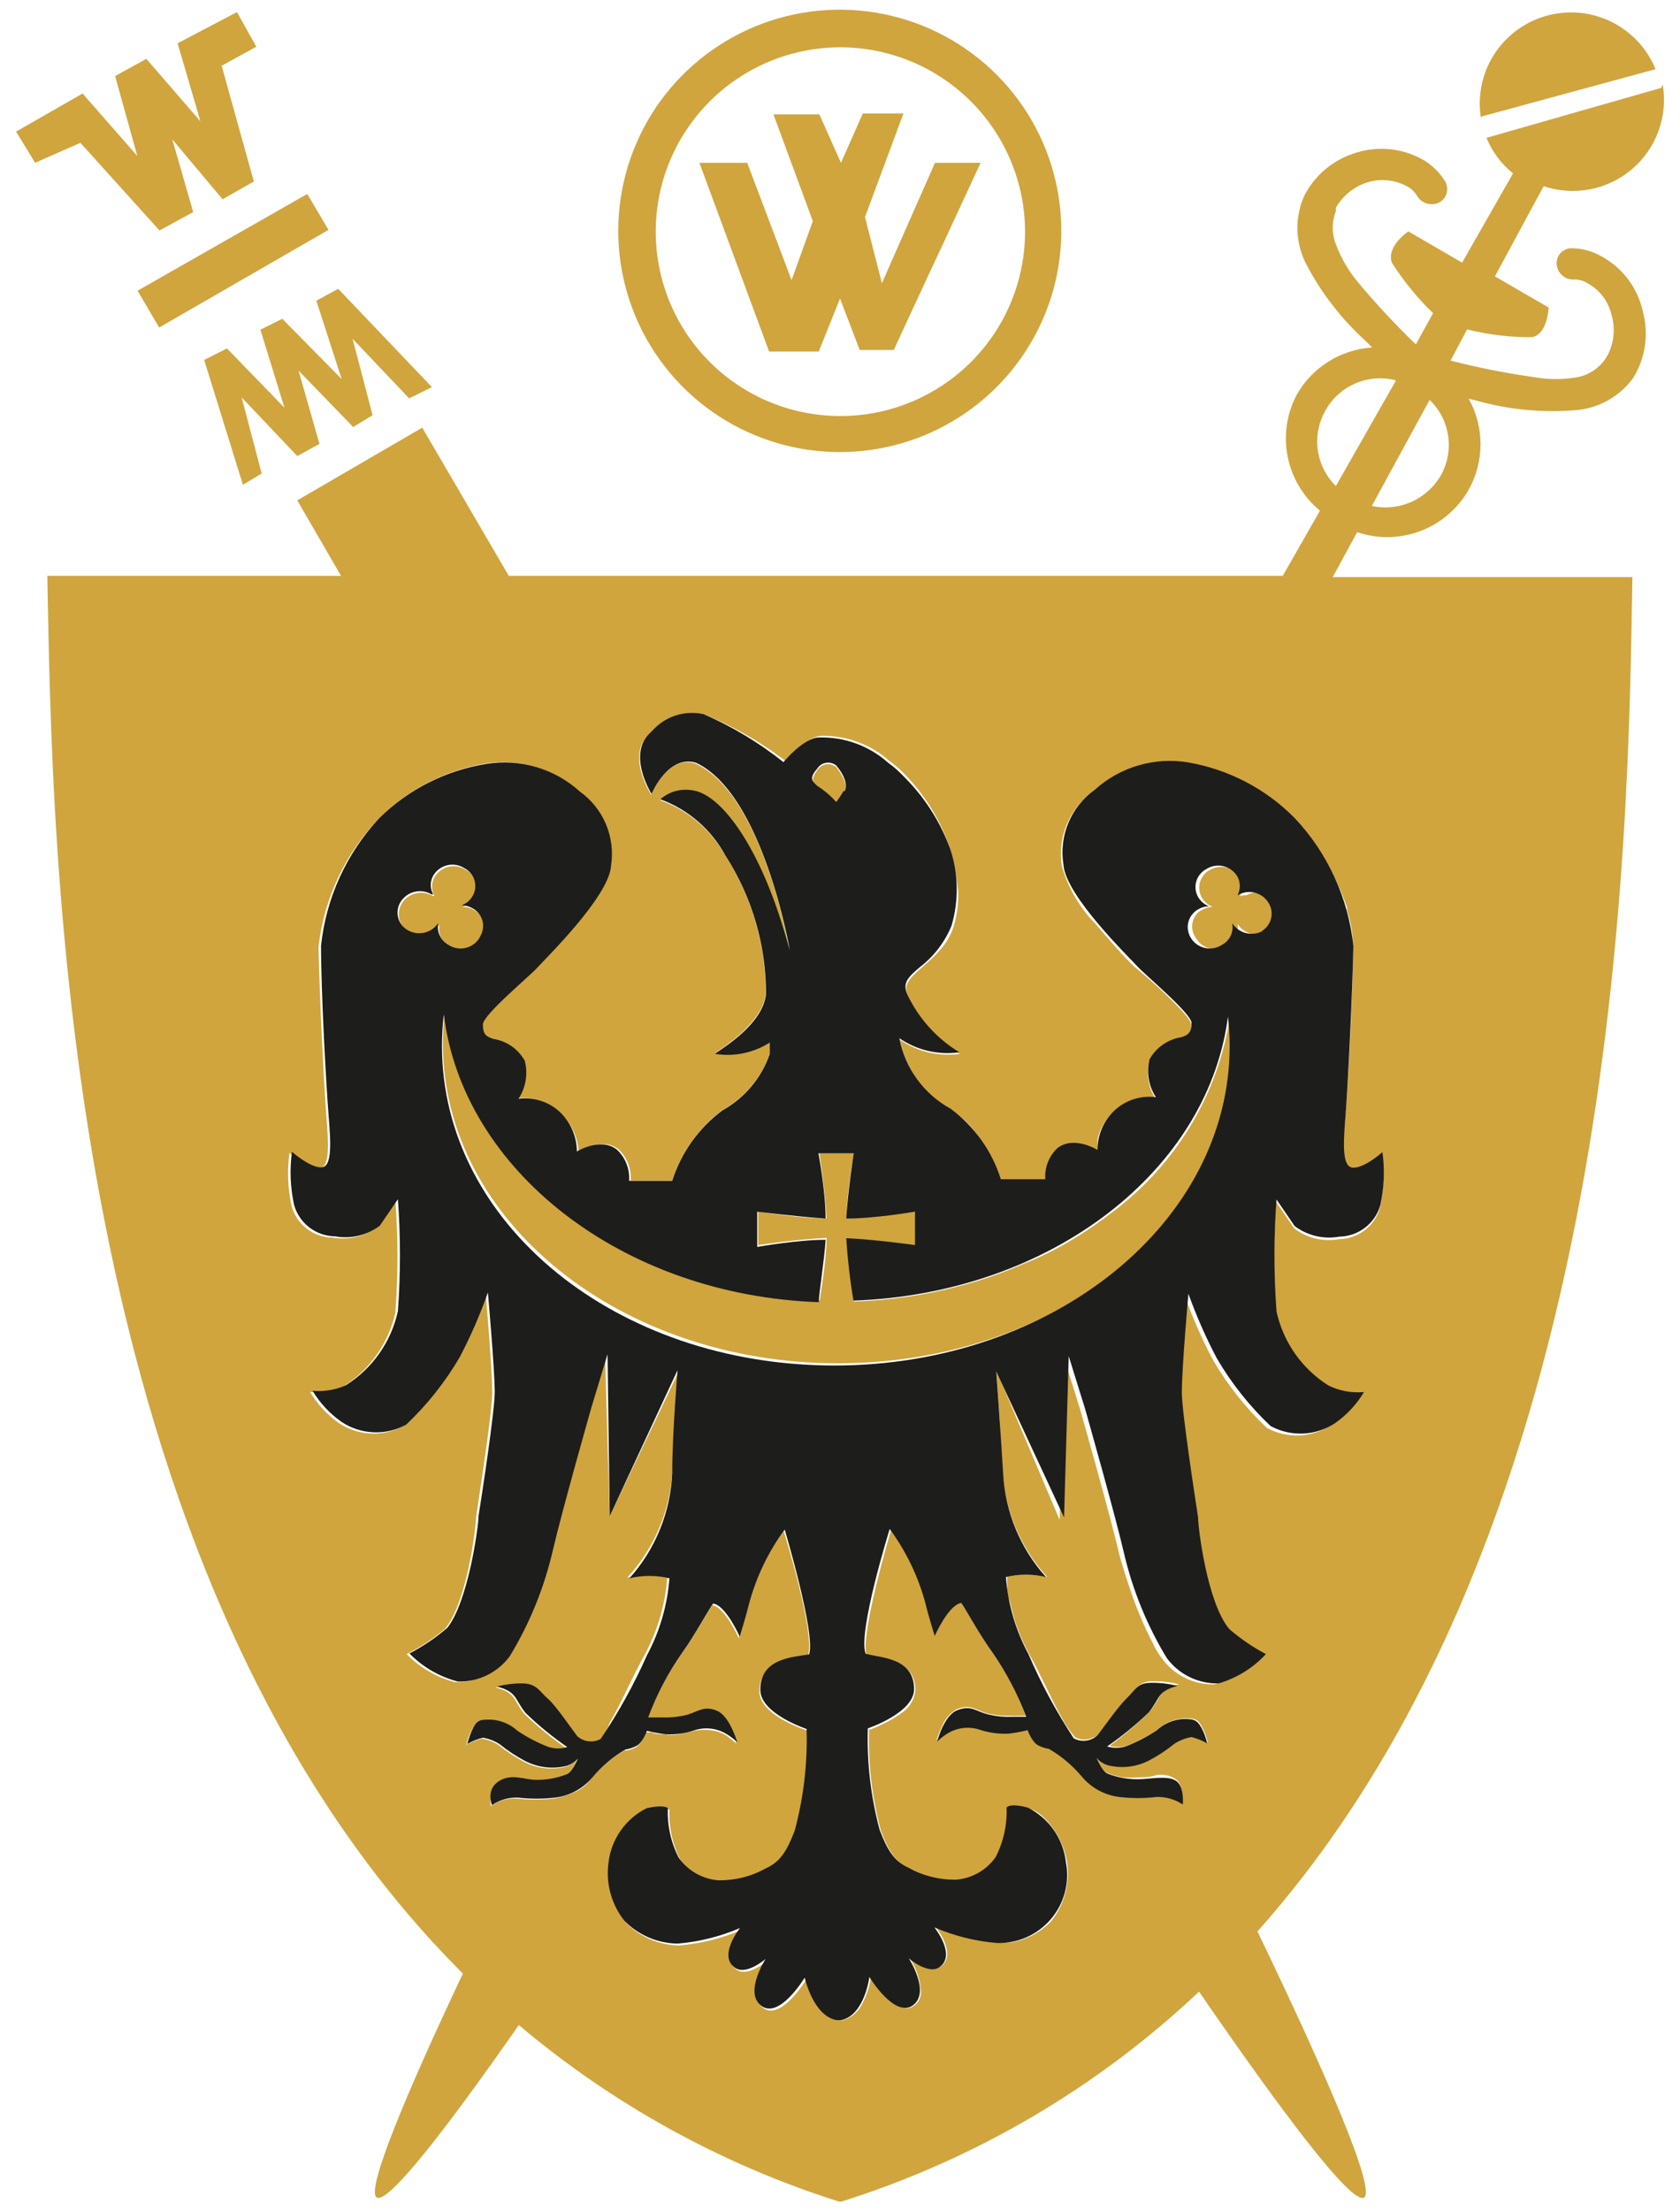 <svg width="76" height="100" viewBox="0 0 76 100" fill="none" xmlns="http://www.w3.org/2000/svg">
<path d="M10.027 2.974L11.596 2.113L10.72 0.547L8.034 1.958L9.066 5.485L6.621 2.663L5.207 3.439L6.211 7.051L3.737 4.229L0.727 5.951L1.589 7.362L3.638 6.459L7.215 10.423L8.741 9.591L7.794 6.303L10.07 9.012L11.483 8.208L10.027 2.974ZM7.2 14.811L14.861 10.395L13.9 8.772L6.225 13.146L7.2 14.811ZM18.508 18.014L19.54 17.506L15.3 13.061L14.31 13.598L15.455 17.139L12.77 14.416L11.78 14.91L12.868 18.437L10.268 15.756L9.236 16.278L10.989 21.922L11.837 21.414L10.932 17.971L13.448 20.624L14.452 20.073L13.505 16.758L15.978 19.311L16.855 18.775L15.95 15.319L18.508 18.014ZM40.432 15.827C44.121 7.855 40.531 15.643 44.361 7.362H42.297L39.895 12.807L39.131 9.816L40.87 5.132H39.032L38.043 7.362L37.068 5.175H34.99L36.771 10L35.809 12.666L33.802 7.362H31.64L34.792 15.897H37.039L38.001 13.499L38.891 15.827H40.432ZM46.368 10.705C46.323 12.353 45.79 13.95 44.835 15.295C43.881 16.641 42.549 17.673 41.007 18.263C39.465 18.853 37.782 18.973 36.172 18.609C34.561 18.245 33.095 17.412 31.958 16.216C30.821 15.021 30.065 13.516 29.785 11.891C29.505 10.267 29.713 8.596 30.384 7.09C31.055 5.584 32.158 4.31 33.554 3.429C34.95 2.548 36.576 2.1 38.227 2.141C40.444 2.2 42.547 3.136 44.073 4.741C45.6 6.347 46.425 8.492 46.368 10.705V10.705ZM48.008 10.705C48.06 8.727 47.524 6.778 46.467 5.104C45.409 3.431 43.878 2.108 42.067 1.303C40.256 0.498 38.247 0.247 36.293 0.582C34.339 0.917 32.529 1.823 31.091 3.185C29.653 4.547 28.652 6.304 28.215 8.234C27.778 10.165 27.924 12.181 28.635 14.028C29.346 15.875 30.589 17.47 32.209 18.611C33.828 19.753 35.75 20.389 37.732 20.44C40.388 20.508 42.962 19.521 44.889 17.696C46.816 15.87 47.938 13.356 48.008 10.705V10.705ZM67.005 5.273L74.893 3.129C74.509 2.186 73.789 1.419 72.871 0.975C71.954 0.53 70.905 0.441 69.925 0.723C68.946 1.005 68.105 1.639 67.566 2.502C67.027 3.366 66.827 4.398 67.005 5.4V5.273ZM21.773 42.421C21.84 42.315 21.884 42.197 21.902 42.073C21.921 41.949 21.913 41.823 21.88 41.702C21.847 41.581 21.789 41.469 21.709 41.371C21.63 41.274 21.532 41.195 21.42 41.138C21.274 41.054 21.108 41.011 20.94 41.011C21.14 40.937 21.309 40.797 21.42 40.615C21.487 40.509 21.531 40.391 21.549 40.267C21.567 40.143 21.56 40.017 21.526 39.896C21.493 39.775 21.435 39.663 21.356 39.566C21.277 39.468 21.178 39.389 21.067 39.332C20.953 39.258 20.825 39.208 20.691 39.185C20.557 39.162 20.419 39.167 20.287 39.199C20.155 39.23 20.031 39.288 19.922 39.369C19.813 39.45 19.721 39.553 19.653 39.67C19.58 39.799 19.542 39.945 19.542 40.093C19.542 40.242 19.58 40.388 19.653 40.517H19.583C19.348 40.377 19.068 40.335 18.803 40.401C18.538 40.468 18.31 40.636 18.169 40.869C18.105 40.977 18.064 41.096 18.047 41.22C18.031 41.344 18.041 41.47 18.075 41.591C18.11 41.711 18.168 41.823 18.248 41.92C18.327 42.016 18.425 42.096 18.537 42.153C18.762 42.276 19.026 42.31 19.275 42.247C19.524 42.184 19.74 42.03 19.879 41.815C19.838 42.008 19.862 42.209 19.946 42.387C20.03 42.565 20.171 42.711 20.346 42.802C20.46 42.876 20.588 42.926 20.722 42.949C20.856 42.972 20.993 42.967 21.125 42.935C21.258 42.904 21.382 42.846 21.491 42.764C21.6 42.683 21.691 42.581 21.759 42.464L21.773 42.421ZM38.212 35.833C38.34 35.607 38.212 35.169 37.831 34.69C37.767 34.637 37.693 34.599 37.613 34.577C37.533 34.556 37.449 34.551 37.368 34.565C37.286 34.578 37.208 34.609 37.139 34.655C37.07 34.701 37.012 34.761 36.969 34.831C36.644 35.268 36.799 35.395 36.969 35.607C37.288 35.811 37.579 36.057 37.831 36.341C37.952 36.179 38.06 36.01 38.156 35.833H38.212ZM55.655 45.92C55.385 47.704 54.764 49.416 53.828 50.959C52.891 52.501 51.658 53.843 50.199 54.907C49.428 55.499 48.61 56.027 47.754 56.488C47.315 56.713 46.863 56.939 46.34 57.137C45.398 57.553 44.425 57.893 43.428 58.152C41.858 58.57 40.246 58.806 38.622 58.858C38.622 58.519 38.354 57.066 38.297 56.036C39.626 56.036 41.407 56.346 41.407 56.346V54.795C41.407 54.795 39.584 55.034 38.297 55.105C38.297 53.849 38.636 52.156 38.636 52.156H37.068C37.068 52.156 37.336 53.877 37.393 55.105C36.262 55.105 34.297 54.795 34.297 54.795V56.304C34.297 56.304 36.106 56.036 37.393 55.98C37.393 56.939 37.124 58.505 37.082 58.801C28.163 58.491 20.94 52.904 20.12 45.793C20.064 46.262 20.036 46.733 20.035 47.204C20.035 55.19 28.035 61.651 37.901 61.651C47.768 61.651 55.74 55.331 55.74 47.289C55.739 46.817 55.71 46.346 55.655 45.878V45.92ZM56.093 40.517C56.163 40.386 56.199 40.241 56.199 40.093C56.199 39.946 56.163 39.801 56.093 39.67C56.029 39.561 55.944 39.466 55.842 39.39C55.739 39.315 55.623 39.262 55.499 39.233C55.247 39.166 54.977 39.201 54.75 39.332C54.632 39.383 54.529 39.466 54.453 39.571C54.376 39.668 54.319 39.779 54.285 39.897C54.251 40.016 54.241 40.14 54.256 40.263C54.273 40.388 54.316 40.508 54.383 40.615C54.494 40.797 54.663 40.937 54.864 41.011C54.7 41.011 54.539 41.055 54.397 41.138C54.278 41.189 54.176 41.272 54.1 41.377C53.99 41.529 53.93 41.712 53.93 41.899C53.93 42.087 53.99 42.27 54.1 42.421C54.168 42.539 54.26 42.641 54.369 42.722C54.478 42.803 54.602 42.861 54.734 42.893C54.866 42.925 55.004 42.929 55.138 42.906C55.272 42.883 55.4 42.834 55.514 42.76C55.689 42.669 55.829 42.523 55.913 42.344C55.998 42.166 56.021 41.965 55.98 41.772C56.123 42.004 56.352 42.169 56.617 42.232C56.882 42.296 57.161 42.252 57.394 42.111C57.504 42.052 57.601 41.972 57.679 41.874C57.757 41.777 57.814 41.665 57.847 41.545C57.88 41.425 57.888 41.299 57.871 41.176C57.854 41.052 57.812 40.934 57.747 40.827C57.648 40.662 57.503 40.53 57.33 40.447C57.156 40.364 56.962 40.334 56.772 40.361C56.644 40.378 56.519 40.416 56.404 40.474L56.093 40.517ZM65.196 21.47C64.893 22.009 64.424 22.437 63.86 22.691C63.295 22.945 62.664 23.011 62.058 22.881L64.673 18.084C65.12 18.513 65.414 19.077 65.508 19.689C65.603 20.301 65.493 20.927 65.196 21.47ZM63.132 17.238L60.433 21.978C59.993 21.547 59.707 20.984 59.618 20.375C59.528 19.766 59.641 19.145 59.938 18.606C60.235 18.048 60.711 17.605 61.291 17.349C61.87 17.093 62.519 17.039 63.132 17.195V17.238ZM60.941 41.18C61.125 41.73 61.216 42.307 61.21 42.887C61.21 45.088 60.97 49.292 60.857 50.534C60.744 51.775 60.687 52.918 61.21 52.918C61.733 52.918 62.525 52.213 62.525 52.213C62.635 53.016 62.601 53.833 62.426 54.625C62.31 55.028 62.068 55.383 61.734 55.637C61.4 55.891 60.994 56.031 60.574 56.036C60.222 56.1 59.861 56.09 59.513 56.008C59.165 55.925 58.838 55.772 58.553 55.556L57.733 54.357C57.608 56.043 57.608 57.736 57.733 59.422C57.985 60.431 58.469 61.368 59.146 62.159C59.389 62.425 59.689 62.632 60.023 62.766C60.379 62.911 60.756 63.001 61.139 63.034H61.535C61.202 63.592 60.754 64.073 60.221 64.445C59.793 64.728 59.295 64.889 58.782 64.912C58.269 64.934 57.76 64.817 57.309 64.572C56.356 63.672 55.538 62.641 54.878 61.51C54.38 60.569 53.95 59.593 53.591 58.59C53.591 58.59 53.309 61.919 53.294 63.062C53.294 63.175 53.294 63.33 53.294 63.514C53.294 63.697 53.379 64.417 53.45 64.925C53.563 65.771 53.704 66.731 53.818 67.506C53.818 68.014 53.959 68.438 54.001 68.692C54.044 68.945 54.468 72.557 55.415 73.742C55.866 74.151 56.37 74.497 56.913 74.772L57.125 74.899L56.927 75.083C56.374 75.619 55.685 75.995 54.934 76.169C54.48 76.181 54.029 76.083 53.621 75.884C53.212 75.685 52.858 75.391 52.588 75.026C52.421 74.813 52.278 74.581 52.164 74.335C51.737 73.509 51.377 72.651 51.089 71.767C50.92 71.273 50.764 70.766 50.651 70.356C50.227 68.522 48.884 63.81 48.884 63.81L48.149 61.44L47.937 68.734L45.068 61.962C45.068 61.962 45.153 63.09 45.238 64.36C45.238 65.122 45.337 65.926 45.365 66.561C45.466 68.329 46.175 70.008 47.372 71.316C47.149 71.264 46.922 71.231 46.694 71.217C46.501 71.202 46.307 71.202 46.114 71.217C45.928 71.23 45.744 71.259 45.563 71.302C45.563 71.302 45.563 71.415 45.563 71.626C45.563 71.838 45.563 72.106 45.69 72.43C45.77 72.813 45.873 73.19 46.001 73.559C46.152 73.982 46.336 74.393 46.552 74.787C47.103 75.76 47.626 77.001 48.135 77.862C48.277 78.116 48.448 78.353 48.644 78.568C48.771 78.633 48.911 78.667 49.054 78.667C49.197 78.667 49.337 78.633 49.464 78.568C49.562 78.542 49.647 78.481 49.704 78.398C49.831 78.257 50.072 77.919 50.34 77.58C50.555 77.276 50.791 76.989 51.047 76.719L51.301 76.451C51.396 76.312 51.526 76.201 51.677 76.126C51.828 76.052 51.996 76.018 52.164 76.028C52.559 76.023 52.954 76.07 53.337 76.169C53.022 76.215 52.734 76.376 52.531 76.621C52.39 76.804 52.291 77.044 52.051 77.354C51.479 77.936 50.859 78.469 50.199 78.948V78.948C50.448 79.023 50.713 79.023 50.962 78.948C51.21 78.857 51.451 78.749 51.683 78.624C51.918 78.503 52.145 78.366 52.362 78.215C52.692 77.913 53.116 77.734 53.563 77.707C54.086 77.707 54.213 77.707 54.453 78.257C54.537 78.433 54.598 78.617 54.637 78.807C54.416 78.682 54.178 78.587 53.931 78.525C53.658 78.571 53.399 78.671 53.167 78.822C52.815 79.106 52.437 79.357 52.036 79.569C51.597 79.785 51.113 79.896 50.623 79.894C50.441 79.88 50.261 79.847 50.086 79.795C49.896 79.731 49.725 79.62 49.591 79.471C49.591 79.471 49.846 80.077 50.086 80.176C50.31 80.263 50.542 80.329 50.779 80.374C51.014 80.395 51.25 80.395 51.485 80.374C51.74 80.374 52.022 80.374 52.305 80.275C52.446 80.253 52.589 80.253 52.729 80.275C52.885 80.3 53.035 80.358 53.167 80.444C53.577 80.698 53.478 81.516 53.478 81.516L53.153 81.333C52.881 81.218 52.586 81.165 52.291 81.178C51.732 81.242 51.168 81.242 50.609 81.178C50.273 81.113 49.945 81.008 49.633 80.867C49.349 80.737 49.105 80.532 48.927 80.275C48.505 79.767 47.998 79.338 47.428 79.005H47.301C47.179 78.977 47.06 78.934 46.948 78.878C46.637 78.737 46.453 78.187 46.453 78.187H46.185C46.015 78.187 45.803 78.257 45.605 78.271C45.395 78.315 45.179 78.315 44.969 78.271L44.375 78.144C44.005 78.045 43.615 78.045 43.245 78.144C43.095 78.184 42.952 78.246 42.821 78.328C42.679 78.441 42.552 78.525 42.481 78.596L42.368 78.695C42.431 78.486 42.512 78.283 42.608 78.088C42.733 77.757 42.968 77.478 43.273 77.298C43.881 77.058 44.093 77.298 44.602 77.467C44.962 77.558 45.333 77.6 45.704 77.594H46.397C46.397 77.594 46.255 77.199 46.001 76.635C45.68 75.955 45.301 75.304 44.87 74.688C44.276 73.869 43.626 72.642 43.456 72.444C42.877 72.529 42.255 73.94 42.255 73.94V73.785C42.156 73.489 41.972 72.84 41.873 72.374C41.723 71.742 41.495 71.131 41.195 70.554C40.929 70.088 40.631 69.64 40.304 69.214C40.304 69.214 38.891 73.954 39.202 74.857C39.386 74.857 39.626 74.857 39.866 74.956C40.587 75.097 41.421 75.379 41.407 76.465C41.381 76.676 41.308 76.878 41.193 77.056C41.078 77.234 40.924 77.385 40.743 77.495C40.499 77.672 40.239 77.823 39.965 77.947C39.782 78.043 39.593 78.128 39.4 78.201H39.315C39.268 79.752 39.449 81.301 39.852 82.8C40.206 83.717 40.502 84.211 41.167 84.507L41.548 84.677C42.101 84.948 42.714 85.074 43.329 85.043C43.68 85.012 44.02 84.905 44.325 84.729C44.63 84.554 44.893 84.314 45.096 84.028C45.451 83.335 45.621 82.562 45.591 81.784C45.591 81.784 45.704 81.601 46.552 81.784C46.772 81.853 46.975 81.968 47.146 82.123C47.751 82.681 48.15 83.427 48.277 84.239C48.341 84.705 48.31 85.178 48.186 85.632C48.062 86.085 47.848 86.509 47.556 86.877C47.076 87.381 46.446 87.717 45.761 87.837C45.558 87.856 45.355 87.856 45.153 87.837C44.674 87.821 44.199 87.745 43.739 87.611C43.259 87.479 42.787 87.319 42.326 87.132L42.467 87.329C42.707 87.696 43.131 88.5 42.58 88.909C42.445 88.994 42.288 89.04 42.128 89.04C41.968 89.04 41.811 88.994 41.675 88.909C41.494 88.816 41.323 88.702 41.167 88.571C41.473 89.032 41.644 89.569 41.661 90.123C41.657 90.236 41.627 90.347 41.573 90.448C41.519 90.548 41.443 90.635 41.35 90.701C40.531 91.308 39.4 89.417 39.4 89.417C39.335 89.847 39.197 90.262 38.99 90.644C38.903 90.817 38.782 90.97 38.633 91.094C38.485 91.217 38.313 91.309 38.128 91.364H37.873C37.745 91.332 37.622 91.284 37.506 91.223C37.288 91.072 37.101 90.88 36.955 90.659C36.825 90.446 36.711 90.225 36.615 89.996C36.557 89.839 36.51 89.679 36.474 89.516C36.474 89.516 35.343 91.406 34.523 90.8C33.703 90.193 34.707 88.669 34.707 88.669C34.707 88.669 33.802 89.459 33.294 89.05C32.559 88.5 33.548 87.273 33.548 87.273C32.65 87.659 31.695 87.897 30.721 87.978C29.815 87.964 28.952 87.594 28.318 86.948C28.026 86.58 27.811 86.156 27.688 85.703C27.564 85.249 27.533 84.775 27.597 84.31C27.724 83.497 28.122 82.751 28.728 82.194C28.899 82.039 29.101 81.923 29.322 81.855C30.17 81.629 30.283 81.855 30.283 81.855C30.252 82.633 30.423 83.405 30.777 84.098C30.981 84.385 31.244 84.624 31.549 84.8C31.854 84.975 32.194 85.082 32.544 85.114C33.16 85.144 33.773 85.018 34.325 84.747L34.707 84.578C35.371 84.282 35.668 83.788 36.022 82.871C36.425 81.372 36.606 79.822 36.559 78.271C36.559 78.271 34.368 77.608 34.354 76.494C34.354 75.083 35.767 75.083 36.545 74.885C36.912 73.912 35.456 69.242 35.456 69.242C34.716 70.247 34.17 71.381 33.845 72.585C33.718 73.122 33.421 74.081 33.421 74.081C33.421 74.081 32.799 72.67 32.219 72.585C32.064 72.783 31.414 73.996 30.806 74.829C30.175 75.729 29.662 76.706 29.279 77.735H29.873C30.277 77.745 30.681 77.702 31.074 77.608C31.583 77.467 31.795 77.199 32.403 77.439C33.011 77.679 33.308 78.85 33.308 78.85C33.166 78.716 33.015 78.594 32.855 78.483C32.724 78.401 32.581 78.339 32.431 78.299C32.061 78.2 31.671 78.2 31.3 78.299L30.707 78.427C30.497 78.47 30.28 78.47 30.071 78.427C29.873 78.427 29.661 78.427 29.491 78.342H29.223C29.223 78.342 29.039 78.892 28.728 79.033C28.616 79.09 28.497 79.132 28.375 79.16H28.247C27.677 79.493 27.17 79.923 26.749 80.43C26.571 80.687 26.327 80.892 26.042 81.022C25.73 81.164 25.403 81.268 25.067 81.333C24.508 81.398 23.944 81.398 23.385 81.333C23.09 81.32 22.795 81.373 22.523 81.488L22.198 81.671C22.198 81.671 22.099 80.853 22.509 80.599C22.918 80.345 23.682 80.529 24.191 80.529C24.674 80.539 25.155 80.453 25.604 80.275C25.844 80.176 26.099 79.569 26.099 79.569C25.965 79.718 25.794 79.83 25.604 79.894C24.962 80.057 24.282 79.977 23.696 79.668C23.296 79.456 22.917 79.205 22.565 78.92C22.334 78.77 22.074 78.669 21.802 78.624C21.555 78.686 21.317 78.781 21.095 78.906C21.134 78.716 21.196 78.531 21.279 78.356C21.519 77.848 21.646 77.806 22.169 77.806C22.616 77.832 23.041 78.012 23.371 78.314C23.588 78.465 23.814 78.601 24.049 78.723C24.282 78.848 24.523 78.956 24.77 79.047C25.019 79.122 25.285 79.122 25.533 79.047H25.604C24.931 78.583 24.297 78.064 23.71 77.495C23.215 76.874 23.343 76.55 22.424 76.31C22.807 76.212 23.201 76.164 23.597 76.169C24.247 76.169 24.304 76.465 24.714 76.86C25.123 77.255 25.816 78.271 26.127 78.539C26.184 78.623 26.27 78.683 26.367 78.709C26.494 78.774 26.635 78.808 26.777 78.808C26.92 78.808 27.061 78.774 27.187 78.709C27.35 78.457 27.483 78.187 27.583 77.904C28.092 77.044 28.615 75.802 29.166 74.829C29.746 73.751 30.093 72.564 30.184 71.344C29.588 71.21 28.97 71.21 28.375 71.344C29.576 70.048 30.294 68.379 30.41 66.618C30.495 64.91 30.707 62.018 30.707 62.018L27.583 68.565L27.371 61.27L26.636 63.641C26.636 63.641 25.223 68.353 24.869 70.187C24.479 71.859 23.825 73.459 22.933 74.928C22.662 75.292 22.308 75.587 21.899 75.785C21.491 75.984 21.041 76.082 20.586 76.07C19.753 75.855 18.996 75.416 18.395 74.801C19.012 74.492 19.59 74.113 20.12 73.672C21.123 72.487 21.533 69.087 21.533 68.621C21.689 67.605 22.268 63.824 22.268 62.978C22.268 61.835 21.971 58.505 21.971 58.505C21.613 59.508 21.183 60.484 20.685 61.426C20.025 62.556 19.206 63.587 18.254 64.487C17.803 64.732 17.293 64.85 16.78 64.827C16.267 64.805 15.77 64.643 15.342 64.36C14.809 63.988 14.361 63.507 14.028 62.949C14.545 62.998 15.067 62.91 15.54 62.695C16.133 62.32 16.646 61.832 17.048 61.258C17.451 60.684 17.736 60.036 17.886 59.352C18.011 57.666 18.011 55.973 17.886 54.287L17.067 55.486C16.781 55.701 16.454 55.855 16.106 55.937C15.758 56.02 15.397 56.029 15.045 55.966C14.626 55.961 14.219 55.821 13.885 55.566C13.552 55.312 13.309 54.957 13.194 54.555C13.018 53.763 12.984 52.946 13.095 52.142C13.095 52.142 13.872 52.848 14.409 52.848C14.946 52.848 14.861 51.719 14.763 50.463C14.664 49.208 14.452 45.017 14.409 42.816C14.658 40.623 15.627 38.575 17.166 36.99C18.461 35.7 20.125 34.843 21.929 34.535C22.684 34.408 23.458 34.454 24.192 34.669C24.927 34.884 25.603 35.263 26.169 35.776C26.696 36.151 27.107 36.666 27.357 37.261C27.607 37.857 27.685 38.511 27.583 39.148C27.498 40.559 24.572 43.381 24.247 43.748C23.922 44.114 21.788 45.892 21.788 46.315C21.788 46.739 21.929 46.866 22.268 46.964C22.563 47.013 22.843 47.127 23.088 47.297C23.332 47.468 23.535 47.692 23.682 47.952C23.758 48.243 23.772 48.546 23.724 48.843C23.675 49.139 23.564 49.422 23.399 49.673C23.738 49.629 24.082 49.66 24.407 49.765C24.733 49.87 25.03 50.046 25.279 50.28C25.541 50.5 25.755 50.771 25.908 51.077C26.061 51.383 26.15 51.716 26.169 52.057C26.169 52.057 27.23 51.394 27.979 51.973C28.17 52.152 28.319 52.372 28.414 52.616C28.509 52.86 28.549 53.123 28.53 53.384H30.41C30.815 52.109 31.611 50.994 32.686 50.195C33.686 49.64 34.446 48.736 34.82 47.656V47.134C34.076 47.602 33.186 47.783 32.318 47.642C32.813 47.303 34.495 46.231 34.636 44.947C34.644 42.721 34.006 40.54 32.799 38.669C32.151 37.514 31.107 36.632 29.859 36.185C30.05 36.018 30.276 35.895 30.52 35.824C30.764 35.754 31.021 35.737 31.272 35.776C32.601 35.917 34.255 38.288 35.343 41.772C35.47 42.153 35.711 43 35.711 43C35.711 43 34.551 35.946 31.47 34.535C30.198 34.097 29.463 35.946 29.463 35.946C29.463 35.946 28.233 34.069 29.463 33.124C29.742 32.782 30.11 32.523 30.526 32.377C30.942 32.23 31.391 32.2 31.823 32.291C33.141 32.826 34.382 33.533 35.513 34.394C35.513 34.394 36.446 33.335 37.124 33.279C38.273 33.247 39.391 33.656 40.248 34.422C40.514 34.613 40.76 34.831 40.983 35.071C41.89 36.019 42.575 37.156 42.99 38.4C43.157 39.016 43.275 39.643 43.343 40.277C43.369 40.835 43.297 41.394 43.131 41.928C43.005 42.31 42.798 42.661 42.524 42.958C42.393 43.114 42.252 43.26 42.1 43.395L41.661 43.79C41.124 44.27 40.842 44.538 41.082 45.06C41.59 46.138 42.406 47.041 43.428 47.656C42.476 47.792 41.507 47.565 40.714 47.021C40.791 47.423 40.924 47.813 41.11 48.178C41.524 49.038 42.196 49.748 43.032 50.209C43.414 50.442 43.753 50.738 44.036 51.084C44.408 51.563 44.73 52.078 44.997 52.622C45.117 52.874 45.221 53.133 45.308 53.398H47.301C47.282 53.137 47.322 52.874 47.417 52.63C47.513 52.386 47.661 52.166 47.852 51.987C48.024 51.855 48.23 51.777 48.446 51.761C48.803 51.735 49.16 51.809 49.478 51.973L49.662 52.072C49.635 51.87 49.635 51.666 49.662 51.465C49.778 51.017 50.018 50.611 50.354 50.294C50.608 50.054 50.913 49.875 51.246 49.77C51.579 49.664 51.931 49.636 52.277 49.687C52.111 49.436 52.001 49.153 51.952 48.857C51.904 48.56 51.918 48.257 51.994 47.966C52.141 47.706 52.343 47.483 52.588 47.312C52.833 47.141 53.113 47.027 53.408 46.978C53.747 46.88 53.888 46.767 53.888 46.329C53.888 46.118 53.351 45.568 52.786 45.017C52.22 44.467 51.598 43.945 51.372 43.762C51.146 43.578 50.397 42.774 49.619 41.843C48.87 41.1 48.325 40.176 48.036 39.162C47.934 38.525 48.013 37.871 48.262 37.276C48.512 36.68 48.923 36.166 49.45 35.79C50.017 35.277 50.693 34.898 51.427 34.683C52.162 34.468 52.935 34.422 53.69 34.549C54.539 34.725 55.364 35 56.15 35.367C57.053 35.747 57.873 36.298 58.567 36.99C59.622 38.172 60.429 39.554 60.941 41.053V41.18ZM75.147 3.975L67.246 6.233C67.504 6.862 67.917 7.415 68.447 7.841L66.143 11.876L63.712 10.465C63.712 10.465 62.708 11.129 62.963 11.876C63.493 12.709 64.119 13.476 64.829 14.162L64.051 15.573C63.124 14.681 62.246 13.739 61.422 12.751C60.998 12.242 60.663 11.665 60.433 11.044C60.241 10.564 60.241 10.028 60.433 9.548C60.427 9.497 60.427 9.445 60.433 9.393C60.746 8.85 61.249 8.443 61.846 8.25C62.432 8.066 63.068 8.122 63.613 8.406C63.804 8.496 63.965 8.638 64.079 8.815C64.168 8.986 64.316 9.118 64.496 9.185C64.677 9.253 64.876 9.252 65.055 9.182C65.141 9.144 65.219 9.089 65.283 9.02C65.347 8.951 65.396 8.87 65.428 8.782C65.46 8.693 65.473 8.599 65.467 8.505C65.462 8.412 65.436 8.32 65.394 8.236C65.131 7.789 64.749 7.423 64.291 7.178C63.849 6.942 63.363 6.796 62.864 6.747C62.364 6.699 61.86 6.75 61.38 6.896C60.413 7.176 59.593 7.818 59.09 8.688C59.042 8.769 58.999 8.854 58.963 8.942C58.766 9.417 58.675 9.929 58.694 10.442C58.714 10.956 58.844 11.46 59.076 11.919C59.765 13.24 60.684 14.43 61.79 15.432L62.072 15.714C61.377 15.759 60.704 15.975 60.113 16.341C59.521 16.708 59.029 17.215 58.68 17.816C58.213 18.679 58.06 19.676 58.249 20.639C58.437 21.601 58.954 22.468 59.712 23.093L58.03 26.041H23.017L19.102 19.34L13.448 22.627L15.427 26.041H2.14C2.38 38.175 2.607 70.977 20.94 89.248C18.339 94.75 16.515 99.124 17.052 99.378C17.59 99.632 20.204 96.26 23.47 91.576C27.723 95.167 32.647 97.881 37.958 99.561H38.057C44.102 97.66 49.636 94.413 54.242 90.066C57.987 95.512 61.139 99.702 61.705 99.378C62.27 99.053 59.966 93.734 56.885 87.343C73.409 68.79 73.649 37.85 73.847 26.098H60.291L61.394 24.066C62.327 24.381 63.342 24.362 64.262 24.012C65.183 23.662 65.953 23.003 66.44 22.147C66.791 21.517 66.976 20.808 66.976 20.087C66.976 19.366 66.791 18.657 66.44 18.028L66.822 18.126C68.265 18.527 69.767 18.67 71.26 18.55C71.767 18.513 72.261 18.368 72.707 18.125C73.153 17.882 73.542 17.545 73.847 17.139C73.904 17.057 73.956 16.973 74.002 16.885C74.463 16.018 74.575 15.009 74.313 14.063C74.198 13.542 73.971 13.052 73.649 12.626C73.327 12.2 72.917 11.848 72.447 11.594C72.019 11.344 71.53 11.217 71.034 11.227C70.942 11.236 70.853 11.263 70.772 11.307C70.69 11.351 70.619 11.412 70.562 11.484C70.505 11.557 70.464 11.641 70.441 11.73C70.417 11.819 70.412 11.912 70.426 12.003C70.454 12.194 70.555 12.367 70.708 12.485C70.861 12.604 71.053 12.658 71.246 12.638C71.457 12.643 71.662 12.707 71.84 12.822C72.105 12.97 72.337 13.172 72.519 13.415C72.702 13.658 72.832 13.936 72.9 14.232C73.083 14.849 73.017 15.512 72.716 16.081L72.617 16.236C72.326 16.661 71.879 16.955 71.373 17.054C70.719 17.17 70.049 17.17 69.394 17.054C68.123 16.876 66.863 16.626 65.62 16.306L66.369 14.896C67.33 15.138 68.318 15.256 69.309 15.248C70.016 15.107 70.058 13.908 70.058 13.908L67.627 12.497L69.832 8.42C70.509 8.647 71.234 8.695 71.935 8.56C72.636 8.424 73.29 8.109 73.833 7.646C74.376 7.182 74.789 6.586 75.031 5.915C75.274 5.245 75.338 4.523 75.218 3.82" fill="#D0A53E"/>
<path d="M57.154 42.083C56.92 42.221 56.642 42.262 56.378 42.199C56.115 42.136 55.886 41.973 55.74 41.745C55.781 41.938 55.758 42.139 55.673 42.317C55.589 42.495 55.449 42.641 55.274 42.732C55.16 42.806 55.032 42.856 54.898 42.879C54.764 42.902 54.626 42.897 54.494 42.865C54.362 42.834 54.238 42.776 54.129 42.695C54.02 42.614 53.928 42.511 53.86 42.394C53.796 42.286 53.755 42.167 53.739 42.043C53.722 41.919 53.732 41.793 53.766 41.673C53.801 41.552 53.859 41.44 53.939 41.344C54.018 41.247 54.116 41.167 54.228 41.11C54.369 41.027 54.53 40.984 54.694 40.983C54.494 40.909 54.325 40.77 54.214 40.588C54.149 40.481 54.107 40.363 54.09 40.239C54.072 40.116 54.081 39.99 54.114 39.87C54.147 39.75 54.204 39.638 54.282 39.541C54.36 39.443 54.457 39.363 54.567 39.304C54.681 39.23 54.809 39.181 54.943 39.158C55.077 39.135 55.214 39.139 55.346 39.171C55.479 39.203 55.603 39.261 55.712 39.342C55.821 39.423 55.912 39.525 55.98 39.643C56.05 39.773 56.086 39.918 56.086 40.066C56.086 40.214 56.05 40.359 55.98 40.489V40.489C56.096 40.418 56.225 40.371 56.359 40.35C56.493 40.329 56.63 40.335 56.762 40.368C56.893 40.401 57.017 40.46 57.126 40.541C57.234 40.623 57.325 40.725 57.394 40.842C57.459 40.948 57.501 41.067 57.518 41.191C57.535 41.314 57.527 41.44 57.494 41.56C57.461 41.68 57.404 41.792 57.326 41.889C57.248 41.987 57.151 42.067 57.041 42.126L57.154 42.083ZM55.542 45.893C55.598 46.361 55.626 46.832 55.627 47.304C55.627 55.289 47.627 61.751 37.746 61.751C27.866 61.751 19.993 55.331 19.993 47.289C19.994 46.818 20.022 46.347 20.078 45.879C20.94 52.933 28.163 58.576 37.04 58.887C37.04 58.534 37.294 56.968 37.35 56.065C36.064 56.065 34.255 56.389 34.255 56.389V54.795C34.255 54.795 36.22 55.035 37.35 55.106C37.35 53.878 37.025 52.157 37.025 52.157H38.623C38.623 52.157 38.354 53.85 38.283 55.106C39.57 55.106 41.393 54.795 41.393 54.795V56.305C41.393 56.305 39.612 56.051 38.283 55.995C38.343 56.94 38.452 57.882 38.609 58.816C47.528 58.506 54.751 52.919 55.571 45.808L55.542 45.893ZM38.156 35.777C38.058 35.948 37.949 36.113 37.831 36.271C37.579 35.988 37.289 35.741 36.969 35.537C36.743 35.325 36.587 35.198 36.969 34.761C37.013 34.691 37.071 34.631 37.139 34.585C37.208 34.539 37.286 34.508 37.368 34.495C37.45 34.481 37.533 34.486 37.613 34.507C37.693 34.529 37.767 34.567 37.831 34.62C38.241 35.1 38.34 35.537 38.213 35.777H38.156ZM21.703 42.394C21.635 42.511 21.544 42.614 21.435 42.695C21.326 42.776 21.201 42.834 21.069 42.865C20.937 42.897 20.8 42.902 20.666 42.879C20.532 42.856 20.404 42.806 20.29 42.732C20.118 42.638 19.98 42.491 19.896 42.314C19.812 42.137 19.787 41.938 19.823 41.745C19.681 41.957 19.465 42.11 19.217 42.172C18.969 42.235 18.706 42.203 18.48 42.083C18.369 42.026 18.271 41.946 18.191 41.85C18.112 41.753 18.053 41.641 18.019 41.521C17.984 41.4 17.975 41.274 17.991 41.15C18.007 41.026 18.049 40.907 18.113 40.8C18.254 40.566 18.482 40.398 18.747 40.332C19.012 40.266 19.292 40.307 19.526 40.447H19.597C19.524 40.318 19.486 40.172 19.486 40.024C19.486 39.875 19.524 39.729 19.597 39.6C19.665 39.483 19.757 39.381 19.866 39.3C19.974 39.218 20.099 39.16 20.231 39.129C20.363 39.097 20.5 39.092 20.634 39.115C20.768 39.138 20.896 39.188 21.011 39.262C21.122 39.319 21.221 39.398 21.3 39.496C21.379 39.593 21.437 39.705 21.47 39.826C21.503 39.947 21.511 40.073 21.493 40.197C21.475 40.321 21.431 40.44 21.364 40.546C21.253 40.727 21.084 40.867 20.883 40.941C21.052 40.941 21.217 40.984 21.364 41.068C21.476 41.125 21.574 41.204 21.653 41.301C21.732 41.399 21.79 41.511 21.824 41.632C21.857 41.753 21.864 41.879 21.846 42.003C21.828 42.127 21.784 42.245 21.717 42.352L21.703 42.394ZM62.539 52.1C62.539 52.1 61.762 52.806 61.224 52.806C60.687 52.806 60.772 51.677 60.871 50.422C60.97 49.166 61.182 44.976 61.224 42.775C60.994 40.609 60.061 38.578 58.567 36.99C57.266 35.675 55.586 34.797 53.761 34.479C53.006 34.352 52.233 34.398 51.498 34.613C50.764 34.828 50.087 35.207 49.521 35.72C48.994 36.096 48.583 36.61 48.333 37.206C48.084 37.801 48.005 38.455 48.107 39.092C48.192 40.503 51.118 43.325 51.443 43.692C51.768 44.059 53.903 45.836 53.903 46.26C53.903 46.683 53.761 46.81 53.422 46.908C53.127 46.957 52.847 47.071 52.603 47.242C52.358 47.413 52.155 47.636 52.008 47.896C51.932 48.187 51.918 48.49 51.967 48.787C52.015 49.083 52.126 49.366 52.291 49.617C51.952 49.573 51.608 49.605 51.283 49.709C50.958 49.814 50.66 49.99 50.411 50.224C50.169 50.453 49.977 50.728 49.846 51.034C49.714 51.34 49.647 51.669 49.648 52.002C49.648 52.002 48.588 51.339 47.839 51.917C47.648 52.097 47.499 52.316 47.404 52.56C47.308 52.804 47.269 53.067 47.287 53.328H45.28C44.875 52.053 44.079 50.938 43.005 50.139C42.406 49.812 41.888 49.356 41.487 48.804C41.087 48.253 40.813 47.62 40.686 46.951C41.479 47.495 42.448 47.722 43.4 47.586C42.382 46.967 41.566 46.065 41.054 44.99C40.814 44.468 41.054 44.2 41.633 43.72C42.261 43.234 42.748 42.592 43.047 41.858C43.378 40.726 43.358 39.521 42.99 38.401C42.545 37.176 41.836 36.063 40.913 35.142C40.69 34.902 40.444 34.684 40.178 34.493C39.321 33.727 38.203 33.318 37.054 33.35C36.361 33.35 35.442 34.465 35.442 34.465C34.337 33.585 33.12 32.854 31.824 32.292C31.398 32.199 30.954 32.223 30.541 32.362C30.127 32.501 29.76 32.75 29.477 33.082C28.304 34.056 29.477 35.904 29.477 35.904C29.477 35.904 30.212 34.112 31.485 34.493C34.524 35.904 35.725 42.958 35.725 42.958C35.725 42.958 35.485 42.112 35.358 41.731C34.269 38.246 32.615 35.876 31.287 35.734C31.035 35.695 30.779 35.712 30.534 35.782C30.29 35.853 30.064 35.977 29.873 36.144C31.13 36.605 32.176 37.508 32.813 38.683C34.02 40.555 34.658 42.736 34.651 44.962C34.509 46.274 32.827 47.318 32.333 47.656C33.196 47.799 34.082 47.618 34.82 47.148V47.67C34.446 48.75 33.686 49.654 32.686 50.21C31.611 51.008 30.815 52.124 30.41 53.398H28.46C28.479 53.137 28.439 52.875 28.343 52.631C28.248 52.387 28.099 52.167 27.908 51.988C27.159 51.409 26.099 52.072 26.099 52.072C26.096 51.74 26.027 51.412 25.896 51.107C25.765 50.802 25.575 50.526 25.336 50.295C25.087 50.061 24.79 49.885 24.464 49.78C24.139 49.675 23.795 49.644 23.456 49.688C23.621 49.437 23.732 49.154 23.78 48.857C23.829 48.561 23.815 48.257 23.739 47.967C23.592 47.707 23.389 47.483 23.145 47.312C22.9 47.141 22.62 47.028 22.325 46.979C21.986 46.88 21.845 46.767 21.845 46.33C21.845 45.893 23.979 44.129 24.304 43.762C24.629 43.395 27.555 40.546 27.64 39.163C27.742 38.525 27.663 37.872 27.414 37.276C27.164 36.681 26.753 36.166 26.226 35.791C25.66 35.277 24.984 34.899 24.249 34.684C23.515 34.469 22.741 34.423 21.986 34.549C20.164 34.842 18.479 35.696 17.166 36.99C15.68 38.576 14.752 40.602 14.523 42.761C14.523 44.962 14.763 49.166 14.862 50.407C14.961 51.649 15.046 52.792 14.523 52.792C14 52.792 13.208 52.086 13.208 52.086C13.098 52.89 13.131 53.707 13.307 54.499C13.422 54.902 13.665 55.256 13.999 55.511C14.332 55.765 14.739 55.905 15.159 55.91C15.511 55.974 15.872 55.964 16.22 55.881C16.568 55.799 16.895 55.645 17.18 55.43L18 54.231C18.124 55.917 18.124 57.61 18 59.296C17.849 59.98 17.564 60.628 17.162 61.202C16.759 61.776 16.246 62.265 15.653 62.64C15.18 62.854 14.659 62.942 14.141 62.894C14.474 63.451 14.922 63.932 15.456 64.304C15.883 64.588 16.381 64.749 16.894 64.771C17.407 64.794 17.916 64.676 18.367 64.431C19.32 63.532 20.138 62.501 20.799 61.37C21.293 60.428 21.718 59.452 22.071 58.449C22.071 58.449 22.367 61.779 22.382 62.922C22.382 63.811 21.802 67.592 21.647 68.565C21.647 69.031 21.18 72.431 20.233 73.616C19.709 74.066 19.136 74.454 18.523 74.773C19.123 75.388 19.881 75.827 20.714 76.043C21.168 76.055 21.619 75.957 22.027 75.758C22.435 75.559 22.79 75.265 23.06 74.9C23.952 73.432 24.606 71.832 24.997 70.159C25.421 68.325 26.764 63.613 26.764 63.613L27.484 61.243L27.583 68.565L30.651 61.962C30.651 61.962 30.41 64.855 30.41 66.618C30.335 68.379 29.651 70.059 28.474 71.373C29.069 71.231 29.688 71.231 30.283 71.373C30.192 72.593 29.845 73.78 29.265 74.858C28.68 76.176 27.98 77.442 27.173 78.639C27.005 78.731 26.813 78.767 26.623 78.745C26.433 78.722 26.255 78.641 26.113 78.512C25.873 78.201 25.124 77.101 24.785 76.819C24.445 76.537 24.304 76.141 23.654 76.127C23.258 76.122 22.863 76.169 22.481 76.269C23.399 76.508 23.272 76.833 23.767 77.454C24.354 78.023 24.988 78.542 25.661 79.006C25.389 79.089 25.099 79.089 24.827 79.006C24.329 78.816 23.855 78.57 23.413 78.272C23.083 77.97 22.659 77.791 22.212 77.764C21.689 77.764 21.562 77.764 21.322 78.314C21.248 78.493 21.187 78.677 21.138 78.865C21.36 78.739 21.597 78.644 21.845 78.582C22.117 78.628 22.377 78.728 22.608 78.879C22.96 79.163 23.338 79.414 23.739 79.626C24.325 79.935 25.005 80.016 25.647 79.852C25.837 79.788 26.008 79.677 26.142 79.528C26.142 79.528 25.887 80.134 25.647 80.233C25.197 80.411 24.717 80.498 24.233 80.487C23.724 80.487 23.131 80.177 22.551 80.558C21.972 80.939 22.254 81.63 22.254 81.63C22.599 81.395 23.01 81.277 23.428 81.291C23.986 81.356 24.551 81.356 25.11 81.291C25.764 81.211 26.364 80.889 26.792 80.388C27.213 79.881 27.72 79.451 28.29 79.118C28.457 79.092 28.619 79.039 28.771 78.963C29.082 78.822 29.265 78.272 29.265 78.272C29.545 78.34 29.828 78.392 30.113 78.427C30.529 78.449 30.946 78.396 31.343 78.272C31.595 78.177 31.864 78.142 32.132 78.169C32.399 78.196 32.657 78.284 32.884 78.427C33.051 78.529 33.207 78.647 33.35 78.78C33.35 78.78 33.011 77.609 32.446 77.369C31.88 77.129 31.626 77.369 31.117 77.538C30.72 77.641 30.311 77.684 29.901 77.665H29.322C29.705 76.636 30.218 75.659 30.849 74.759C31.442 73.941 32.092 72.713 32.262 72.516C32.842 72.6 33.463 74.011 33.463 74.011C33.463 74.011 33.76 73.052 33.888 72.516C34.212 71.311 34.759 70.177 35.499 69.172C35.499 69.172 36.912 73.912 36.601 74.815C35.866 74.942 34.382 74.985 34.396 76.424C34.396 77.496 36.488 78.187 36.488 78.187C36.535 79.738 36.354 81.288 35.951 82.787C35.598 83.704 35.301 84.198 34.637 84.494C33.977 84.862 33.23 85.047 32.474 85.03C32.123 84.998 31.784 84.891 31.479 84.716C31.174 84.54 30.91 84.301 30.707 84.014C30.351 83.322 30.181 82.549 30.212 81.771C30.212 81.771 30.099 81.588 29.251 81.771C28.781 82.007 28.377 82.356 28.076 82.787C27.774 83.218 27.586 83.718 27.527 84.24C27.464 84.703 27.495 85.174 27.619 85.625C27.743 86.076 27.957 86.498 28.248 86.864C28.881 87.51 29.745 87.88 30.651 87.894C31.625 87.813 32.58 87.575 33.478 87.189C33.478 87.189 32.488 88.416 33.223 88.966C33.732 89.375 34.637 88.585 34.637 88.585C34.637 88.585 33.633 90.123 34.453 90.716C35.273 91.308 36.404 89.432 36.404 89.432C36.404 89.432 36.771 91.125 37.817 91.351C37.901 91.365 37.987 91.365 38.071 91.351V91.351C39.117 91.111 39.329 89.404 39.329 89.404C39.329 89.404 40.474 91.28 41.294 90.688C42.114 90.095 41.11 88.557 41.11 88.557C41.11 88.557 42.015 89.347 42.524 88.938C43.259 88.388 42.27 87.16 42.27 87.16C43.167 87.546 44.122 87.785 45.096 87.866C45.558 87.88 46.018 87.791 46.44 87.605C46.863 87.418 47.238 87.139 47.538 86.788C47.838 86.437 48.055 86.023 48.173 85.577C48.291 85.132 48.307 84.665 48.22 84.212C48.161 83.689 47.973 83.19 47.672 82.759C47.37 82.328 46.966 81.979 46.496 81.743C45.648 81.517 45.535 81.743 45.535 81.743C45.566 82.52 45.396 83.293 45.04 83.986C44.837 84.273 44.573 84.512 44.268 84.688C43.963 84.863 43.624 84.97 43.273 85.002C42.517 85.019 41.771 84.834 41.11 84.466C40.446 84.169 40.149 83.675 39.796 82.758C39.393 81.26 39.212 79.71 39.259 78.159C39.259 78.159 41.337 77.468 41.351 76.395C41.351 74.985 39.937 74.985 39.16 74.787C38.792 73.814 40.248 69.144 40.248 69.144C40.988 70.149 41.535 71.283 41.86 72.487C41.987 73.024 42.284 73.983 42.284 73.983C42.284 73.983 42.906 72.572 43.485 72.487C43.641 72.685 44.291 73.898 44.899 74.731C45.523 75.635 46.035 76.611 46.425 77.637H45.831C45.427 77.655 45.022 77.612 44.63 77.51C44.121 77.369 43.909 77.101 43.301 77.341C42.694 77.581 42.397 78.752 42.397 78.752C42.537 78.621 42.688 78.503 42.849 78.399C43.077 78.257 43.334 78.169 43.601 78.142C43.868 78.115 44.138 78.15 44.39 78.244C44.792 78.367 45.213 78.419 45.634 78.399C45.919 78.364 46.202 78.312 46.482 78.244C46.482 78.244 46.68 78.794 46.977 78.935C47.128 79.011 47.29 79.063 47.457 79.09C48.027 79.423 48.534 79.853 48.955 80.36C49.383 80.861 49.983 81.183 50.637 81.263C51.196 81.328 51.761 81.328 52.319 81.263C52.741 81.25 53.156 81.369 53.507 81.602C53.507 81.602 53.592 80.783 53.196 80.529C52.8 80.275 52.023 80.459 51.514 80.459C51.03 80.469 50.55 80.383 50.1 80.205C49.86 80.106 49.606 79.499 49.606 79.499C49.739 79.648 49.91 79.76 50.1 79.824C50.742 79.989 51.423 79.908 52.008 79.598C52.409 79.386 52.787 79.135 53.139 78.85C53.371 78.7 53.63 78.6 53.903 78.554C54.15 78.616 54.388 78.711 54.609 78.836C54.568 78.647 54.507 78.462 54.426 78.286C54.185 77.778 54.058 77.736 53.535 77.736C53.087 77.76 52.663 77.94 52.334 78.244C51.892 78.541 51.418 78.788 50.92 78.977C50.648 79.061 50.358 79.061 50.086 78.977C50.76 78.513 51.393 77.994 51.98 77.425C52.475 76.805 52.348 76.48 53.267 76.24C52.883 76.142 52.489 76.094 52.093 76.099C51.443 76.099 51.387 76.395 50.977 76.79C50.567 77.186 49.874 78.201 49.634 78.484C49.492 78.612 49.314 78.694 49.124 78.716C48.934 78.739 48.742 78.702 48.574 78.611C47.781 77.403 47.095 76.128 46.524 74.801C45.944 73.724 45.597 72.536 45.506 71.316C46.101 71.174 46.721 71.174 47.316 71.316C46.151 70.018 45.467 68.359 45.379 66.618C45.28 64.911 45.068 62.019 45.068 62.019L48.136 68.622L48.347 61.328L49.083 63.698C49.083 63.698 50.425 68.41 50.849 70.244C51.24 71.916 51.894 73.516 52.786 74.985C53.056 75.349 53.411 75.644 53.819 75.843C54.227 76.041 54.678 76.139 55.132 76.127C55.951 75.887 56.689 75.428 57.267 74.801C56.675 74.488 56.12 74.109 55.613 73.672C54.609 72.487 54.199 69.087 54.199 68.622C54.044 67.606 53.464 63.825 53.464 62.978C53.464 61.835 53.761 58.506 53.761 58.506C54.12 59.508 54.55 60.484 55.047 61.426C55.708 62.557 56.526 63.588 57.479 64.488C57.93 64.733 58.439 64.85 58.952 64.828C59.465 64.805 59.962 64.644 60.391 64.361C60.924 63.989 61.372 63.508 61.705 62.95C61.151 63.003 60.593 62.901 60.094 62.654C59.501 62.279 58.988 61.79 58.585 61.216C58.183 60.642 57.898 59.994 57.747 59.31C57.623 57.624 57.623 55.931 57.747 54.245L58.567 55.444C58.852 55.659 59.179 55.813 59.527 55.895C59.875 55.978 60.237 55.988 60.588 55.924C61.008 55.917 61.413 55.776 61.746 55.522C62.08 55.268 62.323 54.915 62.44 54.513C62.616 53.721 62.649 52.904 62.539 52.1Z" fill="#1D1D1B"/>
</svg>

